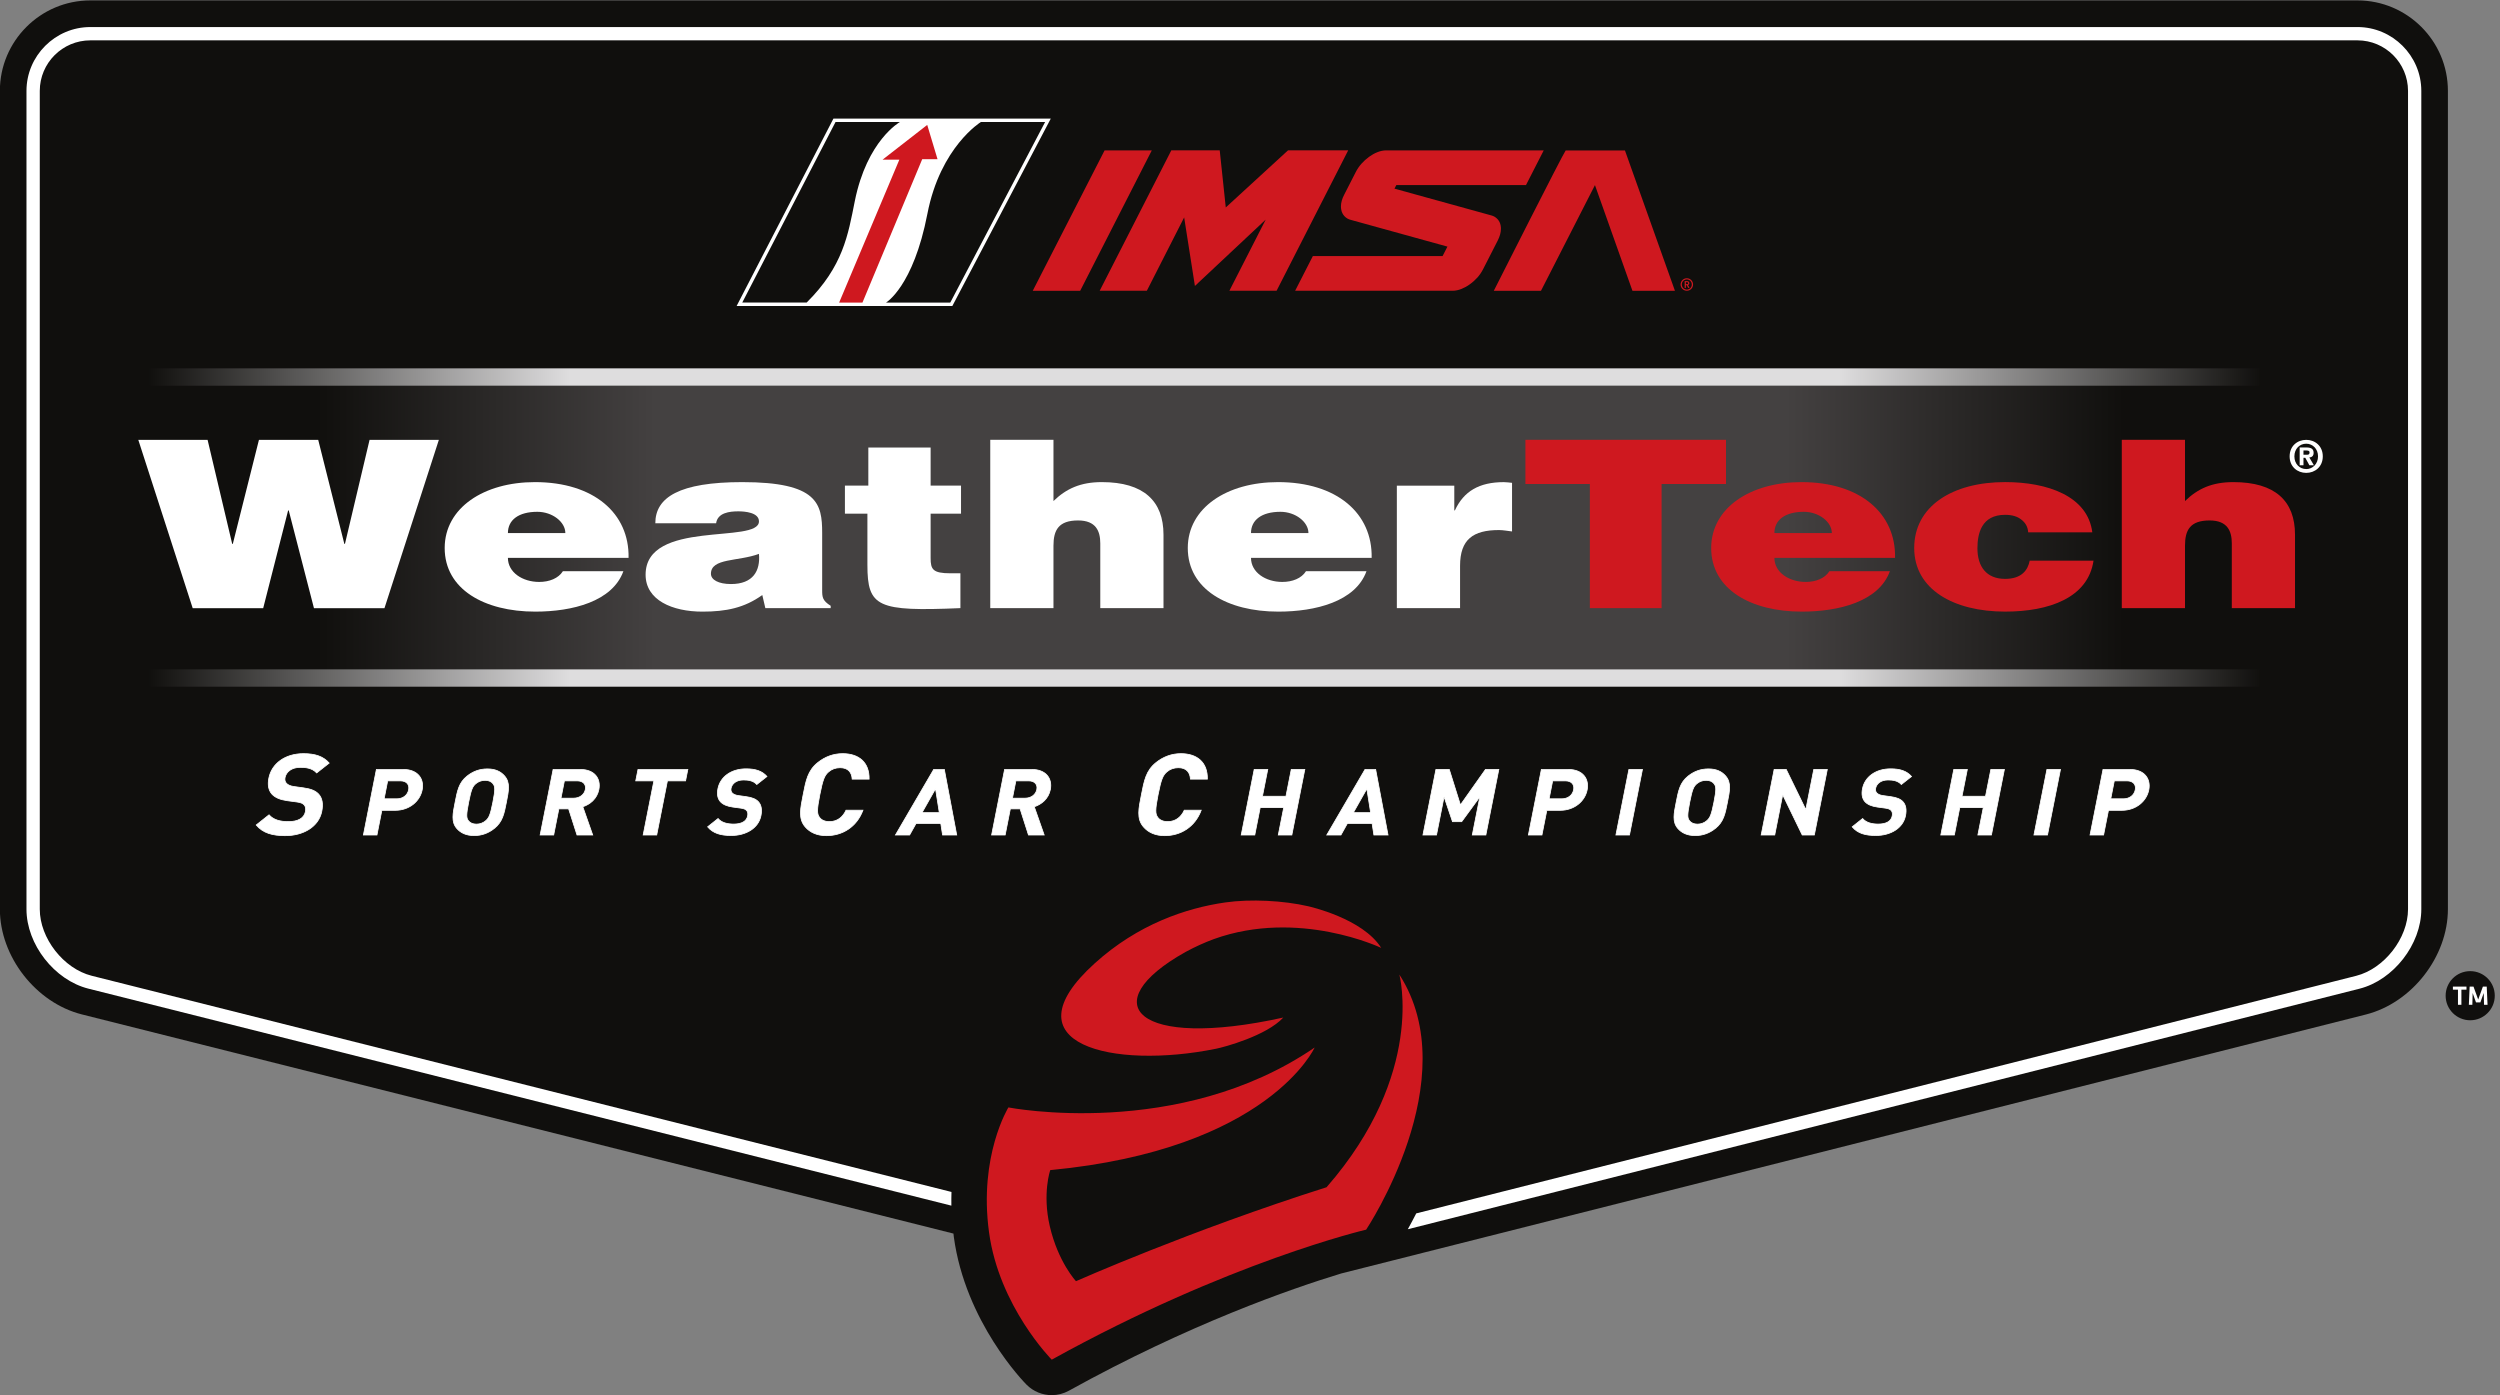 <?xml version="1.0" encoding="UTF-8"?>
<!-- Created with Inkscape (http://www.inkscape.org/) -->
<svg width="416.53" height="232.43" version="1.1" viewBox="0 0 416.53 232.43" xml:space="preserve" xmlns="http://www.w3.org/2000/svg" xmlns:xlink="http://www.w3.org/1999/xlink"><rect x="0" y="0" width="416.53" height="232.43" fill="#808080" stroke="none"/><defs><clipPath id="vlpd"><path d="m0 252h396v-252h-396z"/></clipPath><linearGradient id="vlpa" x2="1" gradientTransform="matrix(279.86 0 0 -279.86 57.97 146.9)" gradientUnits="userSpaceOnUse"><stop style="stop-color:#100f0d" offset="0"/><stop style="stop-color:#100f0d" offset=".1"/><stop style="stop-color:#444141" offset=".25"/><stop style="stop-color:#444141" offset=".75"/><stop style="stop-color:#100f0d" offset=".9"/><stop style="stop-color:#100f0d" offset=".971"/><stop style="stop-color:#100f0d" offset="1"/></linearGradient><linearGradient id="vlpc" x2="1" gradientTransform="matrix(263.74 0 0 263.74 64.031 165.73)" gradientUnits="userSpaceOnUse"><stop style="stop-color:#100f0d" offset="0"/><stop style="stop-color:#deddde" offset=".2"/><stop style="stop-color:#deddde" offset=".8"/><stop style="stop-color:#100f0d" offset="1"/></linearGradient><linearGradient id="vlpb" x2="1" gradientTransform="matrix(263.74 0 0 263.74 64.031 128.1)" gradientUnits="userSpaceOnUse"><stop style="stop-color:#100f0d" offset="0"/><stop style="stop-color:#deddde" offset=".2"/><stop style="stop-color:#deddde" offset=".8"/><stop style="stop-color:#100f0d" offset="1"/></linearGradient><clipPath id="vlpe"><path d="m0 252h396v-252h-396z"/></clipPath></defs><g transform="matrix(1.333 0 0 -1.333 -60.419 283.73)"><g clip-path="url(#vlpd)"><g transform="translate(339.99 212.8)"><path d="m0 0h-283.37c-6.236 0-11.309-5.073-11.309-11.308v-102.28c0-5.93 4.505-11.708 10.258-13.155l108.93-27.392c0.019-0.138 0.025-0.269 0.044-0.409 1.439-10.655 8.776-18.16 9.088-18.473 0.854-0.861 1.997-1.311 3.151-1.311 0.735 0 1.472 0.182 2.146 0.555 15.03 8.323 27.785 12.752 34.034 14.652l128.08 32.37c5.747 1.453 10.248 7.236 10.248 13.163v102.28c0 6.235-5.073 11.308-11.307 11.308" style="fill:#100f0d"/></g><g transform="translate(339.99 209.47)"><path d="m0 0h-283.37c-4.391 0-7.985-3.592-7.985-7.982v-102.28c0-4.39 3.486-8.86 7.743-9.93l107.86-27.122c-9e-3 0.586-4e-3 1.154 0.013 1.712l-107.47 27.023c-3.513 0.885-6.484 4.694-6.484 8.317v102.28c0 3.485 2.836 6.319 6.32 6.319h283.37c3.484 0 6.318-2.834 6.318-6.319v-102.28c0-3.624-2.969-7.438-6.483-8.327l-117.48-29.693c-0.377-0.739-0.735-1.405-1.054-1.981l118.94 30.062c4.256 1.075 7.738 5.549 7.738 9.939v102.28c0 4.39-3.591 7.982-7.98 7.982" style="fill:#fff"/></g><g transform="translate(211.13 64.456)"><path d="m0 0c-17.024-5.401-31.316-11.742-31.316-11.742s-2.229 2.374-3.273 6.865c-0.954 4.108 0.055 7.018 0.055 7.018 27.294 2.596 33.048 15.323 33.048 15.323-17.019-11.646-38.278-7.487-38.278-7.487s-3.724-6.031-2.425-15.584c1.254-9.304 7.841-15.944 7.841-15.944 22.109 12.244 39.297 16.25 39.297 16.25s12.576 18.822 4.153 31.88c0 0 3.321-12.351-9.102-26.579" style="fill:#cf181f"/></g><g transform="translate(197.31 81.765)"><path d="m0 0c1.053 0.213 6.322 1.629 8.414 3.902-18.4-4.067-23.779 1.728-12.216 8.198 1.191 0.645 2.377 1.182 3.542 1.611 10.606 3.817 20.913-1.103 20.913-1.103-2.33 3.699-9.017 5.175-9.133 5.206-3.071 0.71-7.194 0.927-10.355 0.475-4.873-0.7-10.904-2.706-16.334-7.624-11.204-10.143 2.32-13.272 15.169-10.665" style="fill:#cf181f"/></g></g><path d="m57.97 129.17h279.86v35.461h-279.86z" style="fill:url(#vlpa)"/><path d="m64.031 164.64h263.74v2.17h-263.74z" style="fill:url(#vlpc)"/><path d="m64.031 127.02h263.74v2.17h-263.74z" style="fill:url(#vlpb)"/><g transform="translate(16.687 6.035)"><g transform="translate(-17.249 -6.764)" clip-path="url(#vlpe)"><g transform="translate(334.22 156.74)"><path d="m0 0c0.213 0 0.339 0.044 0.339 0.29 0 0.229-0.246 0.245-0.426 0.245h-0.334v-0.535zm-0.421-1.311h-0.475v2.223h0.831c0.573 0 0.912-0.164 0.912-0.672 0-0.409-0.241-0.557-0.535-0.579l0.567-0.972h-0.563l-0.512 0.934h-0.225zm0.345 2.693c-0.82 0-1.481-0.634-1.481-1.584s0.661-1.59 1.481-1.584v-6e-3c0.797 0 1.474 0.64 1.474 1.59s-0.677 1.584-1.474 1.584m0-3.649c-1.099 0-2.075 0.76-2.075 2.065s0.976 2.064 2.075 2.064c1.092 0 2.069-0.759 2.069-2.064s-0.977-2.065-2.069-2.065" style="fill:#fff"/></g><g transform="translate(88.927 145.6)"><path d="m0 0h0.076l3.077 13.003h8.661l-6.799-21.039h-8.814l-3.153 12.215h-0.075l-3.116-12.215h-8.813l-6.799 21.039h8.661l3.076-13.003h0.077l3.267 13.003h7.407z" style="fill:#fff"/></g><g transform="translate(116.55 146.95)"><path d="m0 0c0 1.402-1.633 2.659-3.495 2.659-2.355 0-3.684-1.023-3.684-2.659zm-7.179-3.098c0-1.811 1.823-3.009 3.912-3.009 1.254 0 2.393 0.438 2.963 1.344h7.56c-1.368-3.799-6.382-5.055-11.017-5.055-6.382 0-11.32 2.805-11.32 7.948 0 5.026 4.9 8.24 11.282 8.24 7.37 0 11.815-3.915 11.701-9.468z" style="fill:#fff"/></g><g transform="translate(140.75 144.35)"><path d="m0 0c-2.583-0.964-6.002-0.497-6.002-2.484 0-0.76 0.95-1.286 2.507-1.286 2.773 0 3.685 1.666 3.495 3.77m0.798-6.78-0.38 1.637c-2.241-1.607-4.521-2.075-7.483-2.075-3.762 0-7.104 1.432-7.104 4.617 0 6.955 14.169 3.799 14.169 6.663 0 1.11-1.748 1.256-2.583 1.256-1.102 0-2.584-0.175-2.773-1.49h-7.598c0 3.243 3.001 5.143 10.865 5.143 9.421 0 9.99-2.689 9.99-6.341v-7.159c0-0.877 0.038-1.316 1.064-1.958v-0.293z" style="fill:#fff"/></g><g transform="translate(165.93 137.57)"><path d="m0 0c-10.371-0.438-11.625 0.117-11.625 5.406v6.4h-2.811v3.506h2.926v4.763h7.787v-4.763h3.799v-3.506h-3.799v-5.553c0-1.402 0.266-1.899 2.469-1.899h1.254z" style="fill:#fff"/></g><g transform="translate(169.66 158.61)"><path d="m0 0h7.901v-7.656c1.596 1.549 3.382 2.367 6.041 2.367 5.242 0 7.711-2.367 7.711-6.575v-9.176h-7.901v8.095c0 1.519-0.532 2.864-2.773 2.864-2.432 0-3.078-1.198-3.078-3.156v-7.803h-7.901z" style="fill:#fff"/></g><g transform="translate(209.43 146.95)"><path d="m0 0c0 1.402-1.634 2.659-3.495 2.659-2.356 0-3.685-1.023-3.685-2.659zm-7.18-3.098c0-1.811 1.824-3.009 3.913-3.009 1.253 0 2.393 0.438 2.963 1.344h7.56c-1.368-3.799-6.382-5.055-11.017-5.055-6.382 0-11.32 2.805-11.32 7.948 0 5.026 4.9 8.24 11.282 8.24 7.369 0 11.815-3.915 11.7-9.468z" style="fill:#fff"/></g><g transform="translate(220.48 152.88)"><path d="m0 0h7.18v-3.097h0.076c1.101 2.396 3.039 3.535 6.116 3.535 0.342 0 0.684-0.058 1.025-0.087v-6.078c-0.532 0.058-1.101 0.175-1.633 0.175-3.229 0-4.863-1.169-4.863-4.47v-5.29h-7.901z" style="fill:#fff"/></g><g transform="translate(236.55 158.61)"><path d="m0 0h25.071v-5.523h-8.052v-15.517h-8.965v15.517h-8.054z" style="fill:#cf181f"/></g><g transform="translate(274.85 146.95)"><path d="m0 0c0 1.402-1.634 2.659-3.495 2.659-2.356 0-3.685-1.023-3.685-2.659zm-7.18-3.098c0-1.811 1.824-3.009 3.913-3.009 1.253 0 2.393 0.438 2.963 1.344h7.56c-1.368-3.799-6.382-5.055-11.017-5.055-6.382 0-11.32 2.805-11.32 7.948 0 5.026 4.9 8.24 11.282 8.24 7.369 0 11.815-3.915 11.7-9.468z" style="fill:#cf181f"/></g><g transform="translate(299.39 147.04)"><path d="m0 0c-0.037 0.672-0.342 1.198-0.836 1.578-0.493 0.409-1.177 0.614-2.051 0.614-2.963 0-3.457-2.367-3.457-4.179 0-2.308 1.14-3.828 3.457-3.828 2.051 0 2.85 1.081 3.077 2.279h7.978c-0.685-4.646-5.547-6.37-11.055-6.37-6.42 0-11.358 2.776-11.358 7.948 0 5.231 4.786 8.241 11.358 8.241 5.319 0 10.333-1.754 10.903-6.283z" style="fill:#cf181f"/></g><g transform="translate(311.09 158.61)"><path d="m0 0h7.901v-7.656c1.596 1.549 3.381 2.367 6.04 2.367 5.243 0 7.711-2.367 7.711-6.575v-9.176h-7.901v8.095c0 1.519-0.531 2.864-2.772 2.864-2.432 0-3.078-1.198-3.078-3.156v-7.803h-7.901z" style="fill:#cf181f"/></g><g transform="translate(81.548 109.13)"><path d="m0 0c-1.62 0-2.785 0.325-3.637 1.331l1.603 1.273c0.549-0.636 1.421-0.849 2.411-0.849 1.23 0 1.977 0.439 2.137 1.247 0.07 0.354 0.024 0.651-0.162 0.85-0.174 0.184-0.393 0.283-0.874 0.354l-1.257 0.169c-0.89 0.128-1.511 0.396-1.905 0.836-0.415 0.481-0.541 1.133-0.373 1.981 0.357 1.799 2.016 3.06 4.326 3.06 1.469 0 2.467-0.341 3.217-1.176l-1.564-1.231c-0.554 0.608-1.348 0.693-2.052 0.693-1.11 0-1.766-0.58-1.902-1.274-0.051-0.255-0.015-0.525 0.172-0.722 0.173-0.185 0.487-0.34 0.911-0.396l1.226-0.17c0.951-0.127 1.515-0.383 1.886-0.78 0.47-0.509 0.578-1.246 0.401-2.138-0.385-1.954-2.329-3.058-4.564-3.058" style="fill:#fff"/><path d="m0 0c-1.62 0-2.785 0.325-3.637 1.331l1.603 1.273c0.549-0.636 1.421-0.849 2.411-0.849 1.23 0 1.977 0.439 2.137 1.247 0.07 0.354 0.024 0.651-0.162 0.85-0.174 0.184-0.393 0.283-0.874 0.354l-1.257 0.169c-0.89 0.128-1.511 0.396-1.905 0.836-0.415 0.481-0.541 1.133-0.373 1.981 0.357 1.799 2.016 3.06 4.326 3.06 1.469 0 2.467-0.341 3.217-1.176l-1.564-1.231c-0.554 0.608-1.348 0.693-2.052 0.693-1.11 0-1.766-0.58-1.902-1.274-0.051-0.255-0.015-0.525 0.172-0.722 0.173-0.185 0.487-0.34 0.911-0.396l1.226-0.17c0.951-0.127 1.515-0.383 1.886-0.78 0.47-0.509 0.578-1.246 0.401-2.138-0.385-1.954-2.329-3.058-4.564-3.058z" style="fill:none;stroke-miterlimit:10;stroke-width:.098;stroke:#fff"/></g><g transform="translate(95.928 115.98)"><path d="m0 0h-1.585l-0.443-2.244h1.585c0.767 0 1.342 0.449 1.475 1.116 0.132 0.668-0.264 1.128-1.032 1.128m-0.644-3.684h-1.669l-0.611-3.084h-1.695l1.622 8.196h3.365c1.792 0 2.635-1.162 2.36-2.556-0.276-1.392-1.58-2.556-3.372-2.556" style="fill:#fff"/><path d="m0 0h-1.585l-0.443-2.244h1.585c0.767 0 1.342 0.449 1.475 1.116 0.132 0.668-0.264 1.128-1.032 1.128zm-0.644-3.684h-1.669l-0.611-3.084h-1.695l1.622 8.196h3.365c1.792 0 2.635-1.162 2.36-2.556-0.276-1.392-1.58-2.556-3.372-2.556z" style="fill:none;stroke-miterlimit:10;stroke-width:.098;stroke:#fff"/></g><g transform="translate(107.52 115.61)"><path d="m0 0c-0.191 0.265-0.535 0.438-0.998 0.438s-0.889-0.173-1.185-0.438c-0.397-0.345-0.557-0.726-0.87-2.302-0.311-1.577-0.301-1.957-0.041-2.302 0.192-0.264 0.548-0.437 1.011-0.437s0.875 0.173 1.172 0.437c0.397 0.345 0.57 0.725 0.882 2.302 0.312 1.576 0.29 1.957 0.029 2.302m0.153-5.571c-0.723-0.575-1.531-0.898-2.518-0.898-0.988 0-1.68 0.323-2.176 0.898-0.713 0.83-0.486 1.853-0.206 3.269s0.459 2.441 1.5 3.27c0.724 0.575 1.544 0.896 2.531 0.896s1.667-0.321 2.163-0.896c0.714-0.829 0.498-1.854 0.218-3.27s-0.47-2.439-1.512-3.269" style="fill:#fff"/><path d="m0 0c-0.191 0.265-0.535 0.438-0.998 0.438s-0.889-0.173-1.185-0.438c-0.397-0.345-0.557-0.726-0.87-2.302-0.311-1.577-0.301-1.957-0.041-2.302 0.192-0.264 0.548-0.437 1.011-0.437s0.875 0.173 1.172 0.437c0.397 0.345 0.57 0.725 0.882 2.302 0.312 1.576 0.29 1.957 0.029 2.302zm0.153-5.571c-0.723-0.575-1.531-0.898-2.518-0.898-0.988 0-1.68 0.323-2.176 0.898-0.713 0.83-0.486 1.853-0.206 3.269s0.459 2.441 1.5 3.27c0.724 0.575 1.544 0.896 2.531 0.896s1.667-0.321 2.163-0.896c0.714-0.829 0.498-1.854 0.218-3.27s-0.47-2.439-1.512-3.269z" style="fill:none;stroke-miterlimit:10;stroke-width:.098;stroke:#fff"/></g><g transform="translate(118.03 115.98)"><path d="m0 0h-1.597l-0.427-2.163h1.596c0.744 0 1.321 0.448 1.446 1.081 0.126 0.634-0.274 1.082-1.018 1.082m-0.022-6.768-1.048 3.27h-1.219l-0.647-3.27h-1.695l1.622 8.196h3.402c1.768 0 2.59-1.14 2.319-2.51-0.228-1.15-1.112-1.864-2.011-2.152l1.239-3.534z" style="fill:#fff"/><path d="m0 0h-1.597l-0.427-2.163h1.596c0.744 0 1.321 0.448 1.446 1.081 0.126 0.634-0.274 1.082-1.018 1.082zm-0.022-6.768-1.048 3.27h-1.219l-0.647-3.27h-1.695l1.622 8.196h3.402c1.768 0 2.59-1.14 2.319-2.51-0.228-1.15-1.112-1.864-2.011-2.152l1.239-3.534z" style="fill:none;stroke-miterlimit:10;stroke-width:.098;stroke:#fff"/></g><g transform="translate(129.31 115.98)"><path d="m0 0-1.339-6.768h-1.694l1.339 6.768h-2.268l0.283 1.428h6.23l-0.283-1.428z" style="fill:#fff"/><path d="m0 0-1.339-6.768h-1.694l1.339 6.768h-2.268l0.283 1.428h6.23l-0.283-1.428z" style="fill:none;stroke-miterlimit:10;stroke-width:.098;stroke:#fff"/></g><g transform="translate(137.29 109.15)"><path d="m0 0c-1.316 0-2.264 0.265-2.956 1.082l1.303 1.036c0.446-0.517 1.155-0.69 1.96-0.69 1 0 1.606 0.356 1.736 1.012 0.058 0.288 0.02 0.53-0.132 0.691-0.14 0.149-0.319 0.23-0.71 0.288l-1.021 0.138c-0.723 0.104-1.229 0.322-1.549 0.678-0.336 0.392-0.439 0.922-0.302 1.613 0.289 1.462 1.638 2.485 3.516 2.485 1.194 0 2.006-0.275 2.614-0.955l-1.271-1.001c-0.451 0.495-1.095 0.564-1.667 0.564-0.903 0-1.435-0.472-1.547-1.036-0.041-0.207-0.011-0.426 0.14-0.588 0.141-0.148 0.397-0.275 0.74-0.322l0.997-0.138c0.772-0.103 1.231-0.31 1.533-0.633 0.382-0.414 0.47-1.012 0.327-1.738-0.315-1.589-1.895-2.486-3.711-2.486" style="fill:#fff"/><path d="m0 0c-1.316 0-2.264 0.265-2.956 1.082l1.303 1.036c0.446-0.517 1.155-0.69 1.96-0.69 1 0 1.606 0.356 1.736 1.012 0.058 0.288 0.02 0.53-0.132 0.691-0.14 0.149-0.319 0.23-0.71 0.288l-1.021 0.138c-0.723 0.104-1.229 0.322-1.549 0.678-0.336 0.392-0.439 0.922-0.302 1.613 0.289 1.462 1.638 2.485 3.516 2.485 1.194 0 2.006-0.275 2.614-0.955l-1.271-1.001c-0.451 0.495-1.095 0.564-1.667 0.564-0.903 0-1.435-0.472-1.547-1.036-0.041-0.207-0.011-0.426 0.14-0.588 0.141-0.148 0.397-0.275 0.74-0.322l0.997-0.138c0.772-0.103 1.231-0.31 1.533-0.633 0.382-0.414 0.47-1.012 0.327-1.738-0.315-1.589-1.895-2.486-3.711-2.486z" style="fill:none;stroke-miterlimit:10;stroke-width:.098;stroke:#fff"/></g><g transform="translate(149.19 109.13)"><path d="m0 0c-1.17 0-2.052 0.396-2.661 1.104-0.879 1.02-0.599 2.28-0.255 4.022 0.345 1.741 0.564 3.002 1.846 4.021 0.89 0.707 1.928 1.105 3.098 1.105 1.995 0 3.343-1.077 3.3-3.187h-2.115c-0.05 0.807-0.467 1.43-1.517 1.43-0.57 0-1.074-0.197-1.438-0.523-0.489-0.425-0.705-0.907-1.089-2.846-0.384-1.94-0.358-2.422-0.037-2.847 0.235-0.325 0.661-0.524 1.231-0.524 1.049 0 1.713 0.623 2.082 1.431h2.116c-0.792-2.111-2.581-3.186-4.561-3.186" style="fill:#fff"/><path d="m0 0c-1.17 0-2.052 0.396-2.661 1.104-0.879 1.02-0.599 2.28-0.255 4.022 0.345 1.741 0.564 3.002 1.846 4.021 0.89 0.707 1.928 1.105 3.098 1.105 1.995 0 3.343-1.077 3.3-3.187h-2.115c-0.05 0.807-0.467 1.43-1.517 1.43-0.57 0-1.074-0.197-1.438-0.523-0.489-0.425-0.705-0.907-1.089-2.846-0.384-1.94-0.358-2.422-0.037-2.847 0.235-0.325 0.661-0.524 1.231-0.524 1.049 0 1.713 0.623 2.082 1.431h2.116c-0.792-2.111-2.581-3.186-4.561-3.186z" style="fill:none;stroke-miterlimit:10;stroke-width:.098;stroke:#fff"/></g><g transform="translate(162.82 114.99)"><path d="m0 0-1.687-2.981h2.158zm0.88-5.778-0.225 1.45h-3.085l-0.81-1.45h-1.769l4.78 8.195h1.33l1.547-8.195z" style="fill:#fff"/><path d="m0 0-1.687-2.981h2.158zm0.88-5.778-0.225 1.45h-3.085l-0.81-1.45h-1.769l4.78 8.195h1.33l1.547-8.195z" style="fill:none;stroke-miterlimit:10;stroke-width:.098;stroke:#fff"/></g><g transform="translate(174.46 115.98)"><path d="m0 0h-1.597l-0.427-2.163h1.596c0.744 0 1.321 0.448 1.446 1.081 0.126 0.634-0.274 1.082-1.018 1.082m-0.022-6.768-1.048 3.27h-1.219l-0.647-3.27h-1.695l1.622 8.196h3.402c1.768 0 2.59-1.14 2.319-2.51-0.228-1.15-1.112-1.864-2.011-2.152l1.239-3.534z" style="fill:#fff"/><path d="m0 0h-1.597l-0.427-2.163h1.596c0.744 0 1.321 0.448 1.446 1.081 0.126 0.634-0.274 1.082-1.018 1.082zm-0.022-6.768-1.048 3.27h-1.219l-0.647-3.27h-1.695l1.622 8.196h3.402c1.768 0 2.59-1.14 2.319-2.51-0.228-1.15-1.112-1.864-2.011-2.152l1.239-3.534z" style="fill:none;stroke-miterlimit:10;stroke-width:.098;stroke:#fff"/></g><g transform="translate(191.47 109.13)"><path d="m0 0c-1.17 0-2.052 0.396-2.661 1.104-0.879 1.02-0.599 2.28-0.255 4.022 0.345 1.741 0.564 3.002 1.846 4.021 0.89 0.707 1.928 1.105 3.098 1.105 1.995 0 3.343-1.077 3.3-3.187h-2.115c-0.05 0.807-0.467 1.43-1.517 1.43-0.57 0-1.074-0.197-1.438-0.523-0.489-0.425-0.705-0.907-1.089-2.846-0.384-1.94-0.358-2.422-0.037-2.847 0.235-0.325 0.661-0.524 1.231-0.524 1.049 0 1.713 0.623 2.082 1.431h2.116c-0.792-2.111-2.581-3.186-4.561-3.186" style="fill:#fff"/><path d="m0 0c-1.17 0-2.052 0.396-2.661 1.104-0.879 1.02-0.599 2.28-0.255 4.022 0.345 1.741 0.564 3.002 1.846 4.021 0.89 0.707 1.928 1.105 3.098 1.105 1.995 0 3.343-1.077 3.3-3.187h-2.115c-0.05 0.807-0.467 1.43-1.517 1.43-0.57 0-1.074-0.197-1.438-0.523-0.489-0.425-0.705-0.907-1.089-2.846-0.384-1.94-0.358-2.422-0.037-2.847 0.235-0.325 0.661-0.524 1.231-0.524 1.049 0 1.713 0.623 2.082 1.431h2.116c-0.792-2.111-2.581-3.186-4.561-3.186z" style="fill:none;stroke-miterlimit:10;stroke-width:.098;stroke:#fff"/></g><g transform="translate(205.66 109.21)"><path d="m0 0 0.679 3.43h-2.938l-0.679-3.43h-1.695l1.622 8.195h1.696l-0.664-3.349h2.938l0.663 3.349h1.695l-1.622-8.195z" style="fill:#fff"/><path d="m0 0 0.679 3.43h-2.938l-0.679-3.43h-1.695l1.622 8.195h1.696l-0.664-3.349h2.938l0.663 3.349h1.695l-1.622-8.195z" style="fill:none;stroke-miterlimit:10;stroke-width:.098;stroke:#fff"/></g><g transform="translate(216.73 114.99)"><path d="m0 0-1.687-2.981h2.158zm0.88-5.778-0.225 1.45h-3.085l-0.81-1.45h-1.769l4.78 8.195h1.33l1.547-8.195z" style="fill:#fff"/><path d="m0 0-1.687-2.981h2.158zm0.88-5.778-0.225 1.45h-3.085l-0.81-1.45h-1.769l4.78 8.195h1.33l1.547-8.195z" style="fill:none;stroke-miterlimit:10;stroke-width:.098;stroke:#fff"/></g><g transform="translate(229.91 109.21)"><path d="m0 0 0.945 4.777-2.273-3.108h-1.146l-1.054 3.108-0.946-4.777h-1.695l1.622 8.195h1.671l1.391-4.431 3.131 4.431h1.671l-1.622-8.195z" style="fill:#fff"/><path d="m0 0 0.945 4.777-2.273-3.108h-1.146l-1.054 3.108-0.946-4.777h-1.695l1.622 8.195h1.671l1.391-4.431 3.131 4.431h1.671l-1.622-8.195z" style="fill:none;stroke-miterlimit:10;stroke-width:.098;stroke:#fff"/></g><g transform="translate(241.54 115.98)"><path d="m0 0h-1.585l-0.443-2.244h1.585c0.767 0 1.342 0.449 1.475 1.116 0.132 0.668-0.264 1.128-1.032 1.128m-0.644-3.684h-1.669l-0.611-3.084h-1.695l1.622 8.196h3.365c1.792 0 2.635-1.162 2.36-2.556-0.276-1.392-1.58-2.556-3.372-2.556" style="fill:#fff"/><path d="m0 0h-1.585l-0.443-2.244h1.585c0.767 0 1.342 0.449 1.475 1.116 0.132 0.668-0.264 1.128-1.032 1.128zm-0.644-3.684h-1.669l-0.611-3.084h-1.695l1.622 8.196h3.365c1.792 0 2.635-1.162 2.36-2.556-0.276-1.392-1.58-2.556-3.372-2.556z" style="fill:none;stroke-miterlimit:10;stroke-width:.098;stroke:#fff"/></g><g transform="translate(247.86 109.21)"><path d="m0 0 1.622 8.195h1.695l-1.622-8.195z" style="fill:#fff"/><path d="m0 0 1.622 8.195h1.695l-1.622-8.195z" style="fill:none;stroke-miterlimit:10;stroke-width:.098;stroke:#fff"/></g><g transform="translate(260.14 115.61)"><path d="m0 0c-0.192 0.265-0.536 0.438-0.999 0.438s-0.887-0.173-1.184-0.438c-0.397-0.345-0.557-0.726-0.87-2.302-0.311-1.577-0.301-1.957-0.041-2.302 0.192-0.264 0.548-0.437 1.011-0.437s0.875 0.173 1.172 0.437c0.397 0.345 0.57 0.725 0.882 2.302 0.312 1.576 0.29 1.957 0.029 2.302m0.153-5.571c-0.723-0.575-1.531-0.898-2.518-0.898-0.988 0-1.68 0.323-2.176 0.898-0.713 0.83-0.486 1.853-0.206 3.269s0.459 2.441 1.5 3.27c0.724 0.575 1.544 0.896 2.531 0.896s1.667-0.321 2.163-0.896c0.714-0.829 0.498-1.854 0.218-3.27s-0.47-2.439-1.512-3.269" style="fill:#fff"/><path d="m0 0c-0.192 0.265-0.536 0.438-0.999 0.438s-0.887-0.173-1.184-0.438c-0.397-0.345-0.557-0.726-0.87-2.302-0.311-1.577-0.301-1.957-0.041-2.302 0.192-0.264 0.548-0.437 1.011-0.437s0.875 0.173 1.172 0.437c0.397 0.345 0.57 0.725 0.882 2.302 0.312 1.576 0.29 1.957 0.029 2.302zm0.153-5.571c-0.723-0.575-1.531-0.898-2.518-0.898-0.988 0-1.68 0.323-2.176 0.898-0.713 0.83-0.486 1.853-0.206 3.269s0.459 2.441 1.5 3.27c0.724 0.575 1.544 0.896 2.531 0.896s1.667-0.321 2.163-0.896c0.714-0.829 0.498-1.854 0.218-3.27s-0.47-2.439-1.512-3.269z" style="fill:none;stroke-miterlimit:10;stroke-width:.098;stroke:#fff"/></g><g transform="translate(271.15 109.21)"><path d="m0 0-2.442 5.03-0.996-5.03h-1.695l1.622 8.195h1.512l2.445-5.018 0.993 5.018h1.695l-1.622-8.195z" style="fill:#fff"/><path d="m0 0-2.442 5.03-0.996-5.03h-1.695l1.622 8.195h1.512l2.445-5.018 0.993 5.018h1.695l-1.622-8.195z" style="fill:none;stroke-miterlimit:10;stroke-width:.098;stroke:#fff"/></g><g transform="translate(280.35 109.15)"><path d="m0 0c-1.316 0-2.264 0.265-2.956 1.082l1.303 1.036c0.446-0.517 1.155-0.69 1.96-0.69 1 0 1.607 0.356 1.736 1.012 0.058 0.288 0.02 0.53-0.132 0.691-0.14 0.149-0.319 0.23-0.71 0.288l-1.021 0.138c-0.723 0.104-1.229 0.322-1.549 0.678-0.336 0.392-0.439 0.922-0.302 1.613 0.289 1.462 1.638 2.485 3.516 2.485 1.194 0 2.006-0.275 2.614-0.955l-1.271-1.001c-0.451 0.495-1.094 0.564-1.668 0.564-0.903 0-1.434-0.472-1.545-1.036-0.041-0.207-0.012-0.426 0.138-0.588 0.142-0.148 0.397-0.275 0.741-0.322l0.998-0.138c0.771-0.103 1.23-0.31 1.532-0.633 0.382-0.414 0.47-1.012 0.327-1.738-0.315-1.589-1.895-2.486-3.711-2.486" style="fill:#fff"/><path d="m0 0c-1.316 0-2.264 0.265-2.956 1.082l1.303 1.036c0.446-0.517 1.155-0.69 1.96-0.69 1 0 1.607 0.356 1.736 1.012 0.058 0.288 0.02 0.53-0.132 0.691-0.14 0.149-0.319 0.23-0.71 0.288l-1.021 0.138c-0.723 0.104-1.229 0.322-1.549 0.678-0.336 0.392-0.439 0.922-0.302 1.613 0.289 1.462 1.638 2.485 3.516 2.485 1.194 0 2.006-0.275 2.614-0.955l-1.271-1.001c-0.451 0.495-1.094 0.564-1.668 0.564-0.903 0-1.434-0.472-1.545-1.036-0.041-0.207-0.012-0.426 0.138-0.588 0.142-0.148 0.397-0.275 0.741-0.322l0.998-0.138c0.771-0.103 1.23-0.31 1.532-0.633 0.382-0.414 0.47-1.012 0.327-1.738-0.315-1.589-1.895-2.486-3.711-2.486z" style="fill:none;stroke-miterlimit:10;stroke-width:.098;stroke:#fff"/></g><g transform="translate(293.1 109.21)"><path d="m0 0 0.679 3.43h-2.938l-0.679-3.43h-1.695l1.622 8.195h1.696l-0.664-3.349h2.938l0.663 3.349h1.695l-1.622-8.195z" style="fill:#fff"/><path d="m0 0 0.679 3.43h-2.938l-0.679-3.43h-1.695l1.622 8.195h1.696l-0.664-3.349h2.938l0.663 3.349h1.695l-1.622-8.195z" style="fill:none;stroke-miterlimit:10;stroke-width:.098;stroke:#fff"/></g><g transform="translate(300.11 109.21)"><path d="m0 0 1.622 8.195h1.695l-1.622-8.195z" style="fill:#fff"/><path d="m0 0 1.622 8.195h1.695l-1.622-8.195z" style="fill:none;stroke-miterlimit:10;stroke-width:.098;stroke:#fff"/></g><g transform="translate(311.74 115.98)"><path d="m0 0h-1.585l-0.443-2.244h1.585c0.767 0 1.342 0.449 1.475 1.116 0.132 0.668-0.264 1.128-1.032 1.128m-0.644-3.684h-1.669l-0.611-3.084h-1.695l1.622 8.196h3.365c1.792 0 2.635-1.162 2.36-2.556-0.276-1.392-1.58-2.556-3.372-2.556" style="fill:#fff"/><path d="m0 0h-1.585l-0.443-2.244h1.585c0.767 0 1.342 0.449 1.475 1.116 0.132 0.668-0.264 1.128-1.032 1.128zm-0.644-3.684h-1.669l-0.611-3.084h-1.695l1.622 8.196h3.365c1.792 0 2.635-1.162 2.36-2.556-0.276-1.392-1.58-2.556-3.372-2.556z" style="fill:none;stroke-miterlimit:10;stroke-width:.098;stroke:#fff"/></g><g transform="translate(357.71 89.127)"><path d="m0 0c0-1.695-1.375-3.071-3.07-3.071-1.697 0-3.072 1.376-3.072 3.071s1.375 3.071 3.072 3.071c1.695 0 3.07-1.376 3.07-3.071" style="fill:#100f0d"/></g><g transform="translate(353.11 89.883)"><path d="m0 0h-0.634v0.379h1.698v-0.379h-0.635v-1.89h-0.429z" style="fill:#fff"/></g><g transform="translate(355.91 88.286)"><path d="m0 0h-0.545l-0.42 1.176-0.038-1.47h-0.438l0.101 2.27h0.481l0.587-1.613 0.585 1.613h0.482l0.101-2.27h-0.438l-0.039 1.47z" style="fill:#fff"/></g><g transform="translate(178.29 199.4)"><path d="m0 0h-28.622l-12.766-24.71h28.409z" style="fill:#100f0d"/></g><g transform="translate(164.92 175.33)"><path d="m0 0h-26.964l12.101 23.424h27.167z" style="fill:#fff"/></g><g transform="translate(163.07 193.68)"><path d="m0 0h-1.915l-7.47-17.921h-2.914l7.528 17.867h-2.096l5.578 4.341z" style="fill-rule:evenodd;fill:#cf181f"/></g><g transform="translate(158.37 198.33)"><path d="m0 0s-4.113-2.271-5.642-9.896c-0.841-4.197-1.446-8.131-6.017-12.671h-8.049l11.659 22.567z" style="fill:#100f0d"/></g><g transform="translate(156.63 175.76)"><path d="m0 0s3.406 1.969 5.175 11.104c1.62 8.362 6.679 11.463 6.679 11.463h8.032l-11.854-22.567z" style="fill:#100f0d"/></g><g transform="translate(183.95 194.78)"><path d="m0 0-8.979-17.547h5.928l8.95 17.547z" style="fill:#cf181f"/></g><g transform="translate(206.88 194.79)"><path d="m0 0-7.783-7.14-0.756 7.14h-6.049l-8.954-17.55h5.894l4.663 9.163 1.344-8.566 8.849 8.296-4.539-8.893h5.9l8.952 17.55z" style="fill:#cf181f"/></g><g transform="translate(233.49 184.98)"><path d="m0 0c0 0.132-4e-3 0.269-0.036 0.412-0.098 0.609-0.573 1.121-1.173 1.265l-12.097 3.344 0.234 0.449h16.206l2.215 4.335h-19.665c-0.376 0-0.75-0.076-1.121-0.225-0.362-0.142-0.71-0.339-1.05-0.585-0.343-0.248-0.657-0.536-0.946-0.857-0.29-0.33-0.527-0.679-0.714-1.047l-1.437-2.813c-0.269-0.507-0.414-1.009-0.414-1.486 0-0.146 0.013-0.288 0.045-0.425 0.1-0.592 0.568-1.102 1.168-1.245l12.098-3.347-0.605-1.18h-16.215l-2.216-4.338h19.676c0.362 0 0.731 0.076 1.107 0.225 0.367 0.148 0.722 0.341 1.062 0.591 0.343 0.243 0.653 0.529 0.938 0.838 0.287 0.324 0.529 0.681 0.72 1.062l1.824 3.572c0.25 0.5 0.396 0.978 0.396 1.455" style="fill:#cf181f"/></g><g transform="translate(255.24 177.23)"><path d="m0 0-6.25 17.547h-7.406c-0.288-0.326-8.988-17.547-8.988-17.547h5.898l6.748 13.213 4.686-13.212z" style="fill:#cf181f"/></g><g transform="translate(256.75 178.31)"><path d="m0 0h-0.143v-0.254h0.143c0.081 0 0.138 0.055 0.138 0.127 0 0.071-0.057 0.127-0.138 0.127m0.138-0.711-0.173 0.334h-0.108v-0.334h-0.155v0.842h0.317c0.16 0 0.271-0.118 0.271-0.258 0-0.119-0.073-0.196-0.166-0.228l0.188-0.356zm-0.164 1.056c-0.349 0-0.625-0.281-0.625-0.636s0.276-0.636 0.625-0.636c0.348 0 0.623 0.281 0.623 0.636s-0.275 0.636-0.623 0.636m0-1.416c-0.431 0-0.781 0.349-0.781 0.78s0.35 0.78 0.781 0.78c0.43 0 0.78-0.349 0.78-0.78s-0.35-0.78-0.78-0.78" style="fill:#cf181f"/></g></g></g></g></svg>
